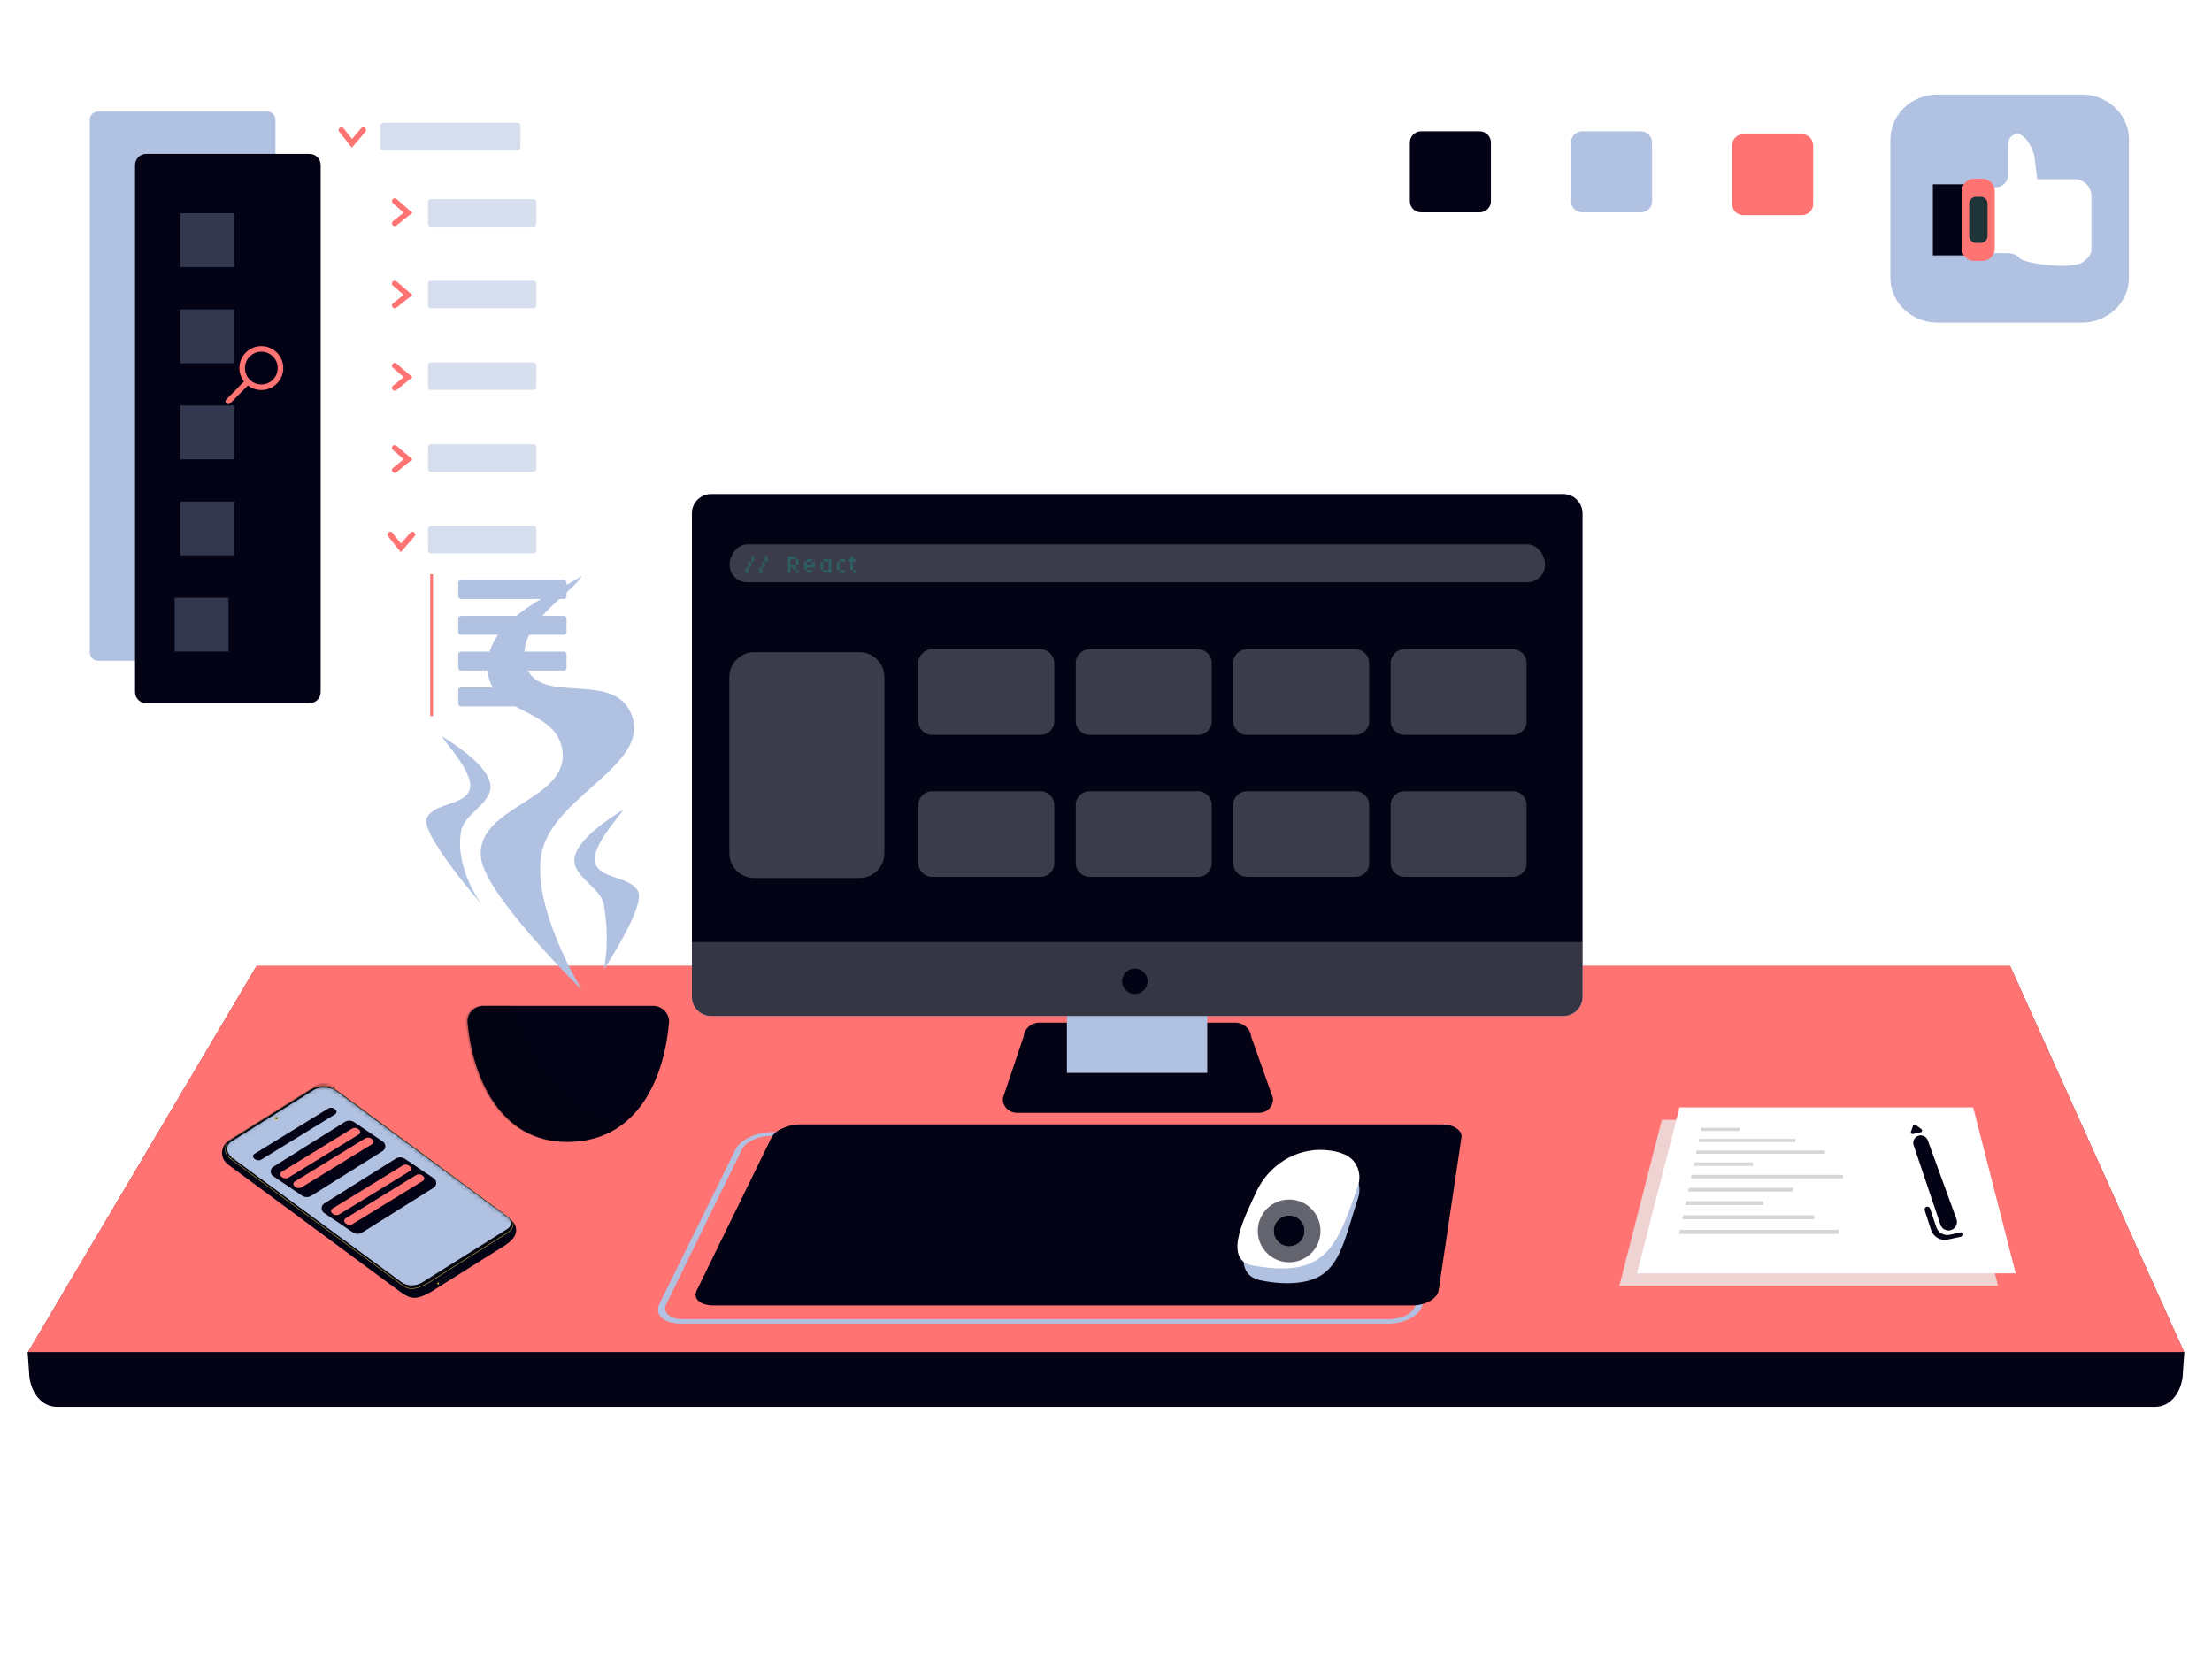 <svg width="484" height="363" viewBox="0 0 484 363" fill="none" xmlns="http://www.w3.org/2000/svg">
<path d="M60.27 142.757C60.27 143.763 59.454 144.579 58.447 144.579H21.479C20.473 144.579 19.657 143.763 19.657 142.757V26.225C19.657 25.218 20.453 24.402 21.46 24.402C28.314 24.402 51.748 24.402 58.46 24.402C59.467 24.402 60.27 25.218 60.27 26.225V142.757Z" fill="#B0C1E1"/>
<path d="M70.165 151.427C70.165 152.769 69.078 153.856 67.736 153.856H31.982C30.64 153.856 29.552 152.769 29.552 151.427V36.109C29.552 34.767 30.636 33.679 31.977 33.679C39.305 33.679 60.542 33.679 67.744 33.679C69.086 33.679 70.165 34.767 70.165 36.109V151.427Z" fill="#030315"/>
<path opacity="0.5" d="M116.735 43.573H94.258C93.923 43.573 93.651 43.845 93.651 44.181V48.98C93.651 49.316 93.923 49.588 94.258 49.588H116.735C117.071 49.588 117.343 49.316 117.343 48.98V44.181C117.343 43.845 117.071 43.573 116.735 43.573Z" fill="#B0C1E1"/>
<path opacity="0.5" d="M116.735 61.434H94.258C93.923 61.434 93.651 61.706 93.651 62.041V66.84C93.651 67.176 93.923 67.448 94.258 67.448H116.735C117.071 67.448 117.343 67.176 117.343 66.84V62.041C117.343 61.706 117.071 61.434 116.735 61.434Z" fill="#B0C1E1"/>
<path opacity="0.5" d="M116.735 79.294H94.258C93.923 79.294 93.651 79.566 93.651 79.902V84.701C93.651 85.036 93.923 85.308 94.258 85.308H116.735C117.071 85.308 117.343 85.036 117.343 84.701V79.902C117.343 79.566 117.071 79.294 116.735 79.294Z" fill="#B0C1E1"/>
<path opacity="0.5" d="M116.735 97.215H94.258C93.923 97.215 93.651 97.487 93.651 97.822V102.622C93.651 102.957 93.923 103.229 94.258 103.229H116.735C117.071 103.229 117.343 102.957 117.343 102.622V97.822C117.343 97.487 117.071 97.215 116.735 97.215Z" fill="#B0C1E1"/>
<path opacity="0.5" d="M116.735 115.075H94.258C93.923 115.075 93.651 115.347 93.651 115.683V120.482C93.651 120.818 93.923 121.09 94.258 121.09H116.735C117.071 121.09 117.343 120.818 117.343 120.482V115.683C117.343 115.347 117.071 115.075 116.735 115.075Z" fill="#B0C1E1"/>
<path d="M123.357 134.758H100.88C100.544 134.758 100.272 135.03 100.272 135.366V138.281C100.272 138.617 100.544 138.889 100.88 138.889H123.357C123.692 138.889 123.964 138.617 123.964 138.281V135.366C123.964 135.03 123.692 134.758 123.357 134.758Z" fill="#B0C1E1"/>
<path d="M123.357 126.921H100.88C100.544 126.921 100.272 127.193 100.272 127.529V130.445C100.272 130.78 100.544 131.052 100.88 131.052H123.357C123.692 131.052 123.964 130.78 123.964 130.445V127.529C123.964 127.193 123.692 126.921 123.357 126.921Z" fill="#B0C1E1"/>
<path d="M123.357 142.595H100.88C100.544 142.595 100.272 142.867 100.272 143.202V146.118C100.272 146.454 100.544 146.726 100.88 146.726H123.357C123.692 146.726 123.964 146.454 123.964 146.118V143.202C123.964 142.867 123.692 142.595 123.357 142.595Z" fill="#B0C1E1"/>
<path d="M123.357 150.431H100.88C100.544 150.431 100.272 150.704 100.272 151.039V153.955C100.272 154.291 100.544 154.562 100.88 154.562H123.357C123.692 154.562 123.964 154.291 123.964 153.955V151.039C123.964 150.704 123.692 150.431 123.357 150.431Z" fill="#B0C1E1"/>
<path fill-rule="evenodd" clip-rule="evenodd" d="M85.904 43.599C86.125 43.346 86.509 43.321 86.761 43.542L90.227 46.574L86.738 49.335C86.476 49.543 86.093 49.499 85.885 49.236C85.677 48.973 85.721 48.591 85.984 48.383L88.328 46.527L85.961 44.456C85.709 44.235 85.683 43.851 85.904 43.599Z" fill="#FF7373"/>
<path fill-rule="evenodd" clip-rule="evenodd" d="M74.319 27.971C74.583 27.762 74.964 27.807 75.172 28.07L77.022 30.407L79.034 28.052C79.251 27.797 79.635 27.767 79.89 27.985C80.145 28.203 80.175 28.586 79.957 28.841L76.987 32.319L74.22 28.824C74.012 28.561 74.056 28.179 74.319 27.971Z" fill="#FF7373"/>
<path fill-rule="evenodd" clip-rule="evenodd" d="M85.9 61.647C86.118 61.392 86.501 61.361 86.756 61.579L90.234 64.55L86.738 67.317C86.476 67.525 86.093 67.481 85.885 67.218C85.677 66.955 85.721 66.572 85.984 66.364L88.321 64.514L85.967 62.503C85.712 62.285 85.682 61.902 85.9 61.647Z" fill="#FF7373"/>
<path fill-rule="evenodd" clip-rule="evenodd" d="M85.9 79.628C86.118 79.374 86.501 79.343 86.756 79.561L90.227 82.526L86.744 85.355C86.484 85.566 86.102 85.526 85.89 85.266C85.678 85.005 85.718 84.623 85.978 84.411L88.328 82.502L85.967 80.485C85.712 80.267 85.682 79.884 85.9 79.628Z" fill="#FF7373"/>
<path fill-rule="evenodd" clip-rule="evenodd" d="M85.9 97.61C86.118 97.355 86.501 97.325 86.756 97.543L90.227 100.507L86.744 103.336C86.484 103.548 86.102 103.508 85.89 103.248C85.678 102.987 85.718 102.605 85.978 102.393L88.328 100.484L85.967 98.467C85.712 98.249 85.682 97.865 85.9 97.61Z" fill="#FF7373"/>
<path fill-rule="evenodd" clip-rule="evenodd" d="M85.012 116.482C85.275 116.274 85.656 116.319 85.865 116.582L87.72 118.925L89.791 116.559C90.013 116.306 90.396 116.28 90.648 116.501C90.901 116.723 90.927 117.106 90.706 117.359L87.674 120.824L84.912 117.336C84.704 117.073 84.748 116.691 85.012 116.482Z" fill="#FF7373"/>
<path opacity="0.5" d="M113.273 26.867H83.809C83.474 26.867 83.202 27.14 83.202 27.475V32.274C83.202 32.61 83.474 32.882 83.809 32.882H113.273C113.608 32.882 113.88 32.61 113.88 32.274V27.475C113.88 27.14 113.608 26.867 113.273 26.867Z" fill="#B0C1E1"/>
<path fill-rule="evenodd" clip-rule="evenodd" d="M94.137 156.688V125.646H94.744V156.688H94.137Z" fill="#FF7373"/>
<path opacity="0.28" d="M51.233 46.667H39.448V58.453H51.233V46.667Z" fill="#B0C1E1"/>
<path opacity="0.28" d="M51.233 67.696H39.448V79.481H51.233V67.696Z" fill="#B0C1E1"/>
<path opacity="0.28" d="M51.233 88.724H39.448V100.509H51.233V88.724Z" fill="#B0C1E1"/>
<path opacity="0.28" d="M51.233 109.752H39.448V121.538H51.233V109.752Z" fill="#B0C1E1"/>
<path opacity="0.28" d="M49.996 130.781H38.211V142.566H49.996V130.781Z" fill="#B0C1E1"/>
<path fill-rule="evenodd" clip-rule="evenodd" d="M54.636 83.938L50.384 88.252C50.148 88.49 49.764 88.493 49.525 88.258C49.286 88.022 49.283 87.638 49.519 87.399L53.771 83.085C54.321 82.528 55.186 83.38 54.636 83.938Z" fill="#FF7373"/>
<path fill-rule="evenodd" clip-rule="evenodd" d="M57.181 76.951C55.201 76.951 53.596 78.556 53.596 80.535C53.596 82.515 55.201 84.119 57.181 84.119C59.16 84.119 60.765 82.515 60.765 80.535C60.765 78.556 59.16 76.951 57.181 76.951ZM52.381 80.535C52.381 77.885 54.53 75.736 57.181 75.736C59.831 75.736 61.98 77.885 61.98 80.535C61.98 83.186 59.831 85.335 57.181 85.335C54.53 85.335 52.381 83.186 52.381 80.535Z" fill="#FF7373"/>
<path fill-rule="evenodd" clip-rule="evenodd" d="M258.488 99.706C258.488 99.015 259.048 98.455 259.739 98.455C260.429 98.455 260.99 99.015 260.99 99.706C260.99 100.397 260.429 100.957 259.739 100.957C259.449 100.957 259.181 100.858 258.969 100.692C258.961 100.656 258.942 100.621 258.914 100.592C258.882 100.561 258.843 100.541 258.801 100.535C258.607 100.314 258.488 100.023 258.488 99.706ZM258.451 100.762C258.215 100.474 258.074 100.107 258.074 99.706C258.074 98.786 258.819 98.041 259.739 98.041C260.658 98.041 261.404 98.786 261.404 99.706C261.404 100.625 260.658 101.371 259.739 101.371C259.37 101.371 259.028 101.251 258.752 101.047L257.456 102.343C257.375 102.424 257.244 102.424 257.162 102.343C257.082 102.263 257.082 102.131 257.162 102.05L258.451 100.762Z" fill="white" fill-opacity="0.45"/>
<path fill-rule="evenodd" clip-rule="evenodd" d="M257.466 113.653C257.434 113.684 257.412 113.732 257.412 113.8V114.468C257.412 114.536 257.434 114.584 257.466 114.615C257.496 114.646 257.545 114.668 257.612 114.668H258.281C258.335 114.668 258.384 114.641 258.423 114.597C258.463 114.551 258.481 114.499 258.481 114.468V113.8C258.481 113.732 258.458 113.684 258.428 113.653C258.397 113.621 258.348 113.6 258.281 113.6H257.612C257.545 113.6 257.496 113.621 257.466 113.653ZM257.319 113.506C257.394 113.431 257.498 113.392 257.612 113.392H258.281C258.396 113.392 258.499 113.431 258.574 113.506C258.649 113.581 258.688 113.685 258.688 113.8V114.468C258.688 114.559 258.645 114.658 258.579 114.733C258.511 114.811 258.408 114.875 258.281 114.875H257.612C257.498 114.875 257.394 114.837 257.319 114.761C257.244 114.686 257.205 114.583 257.205 114.468V113.8C257.205 113.685 257.244 113.581 257.319 113.506Z" fill="white" fill-opacity="0.45"/>
<path fill-rule="evenodd" clip-rule="evenodd" d="M259.652 113.288C259.621 113.319 259.599 113.367 259.599 113.435V114.042C259.599 114.11 259.621 114.159 259.652 114.19C259.683 114.22 259.731 114.243 259.799 114.243H260.467C260.499 114.243 260.554 114.224 260.603 114.188C260.655 114.148 260.667 114.114 260.667 114.104V113.435C260.667 113.367 260.646 113.319 260.614 113.288C260.583 113.257 260.535 113.235 260.467 113.235H259.799C259.731 113.235 259.683 113.257 259.652 113.288ZM259.506 113.142C259.581 113.067 259.684 113.028 259.799 113.028H260.467C260.582 113.028 260.685 113.067 260.76 113.142C260.836 113.217 260.874 113.32 260.874 113.435V114.104C260.874 114.214 260.796 114.301 260.727 114.353C260.654 114.408 260.557 114.45 260.467 114.45H259.799C259.684 114.45 259.581 114.411 259.506 114.336C259.43 114.261 259.391 114.157 259.391 114.042V113.435C259.391 113.32 259.43 113.217 259.506 113.142Z" fill="white" fill-opacity="0.45"/>
<path fill-rule="evenodd" clip-rule="evenodd" d="M257.466 115.354C257.434 115.385 257.412 115.433 257.412 115.501V116.169C257.412 116.236 257.434 116.285 257.466 116.316C257.496 116.347 257.545 116.369 257.612 116.369H258.281C258.348 116.369 258.397 116.347 258.428 116.316C258.458 116.285 258.481 116.236 258.481 116.169V115.501C258.481 115.433 258.458 115.385 258.428 115.354C258.397 115.323 258.348 115.3 258.281 115.3H257.612C257.545 115.3 257.496 115.323 257.466 115.354ZM257.319 115.207C257.394 115.132 257.498 115.093 257.612 115.093H258.281C258.396 115.093 258.499 115.132 258.574 115.207C258.649 115.282 258.688 115.386 258.688 115.501V116.169C258.688 116.283 258.649 116.387 258.574 116.462C258.499 116.538 258.396 116.576 258.281 116.576H257.612C257.498 116.576 257.394 116.538 257.319 116.462C257.244 116.387 257.205 116.283 257.205 116.169V115.501C257.205 115.386 257.244 115.282 257.319 115.207Z" fill="white" fill-opacity="0.45"/>
<path fill-rule="evenodd" clip-rule="evenodd" d="M259.167 115.354C259.136 115.385 259.114 115.433 259.114 115.501V116.169C259.114 116.236 259.136 116.285 259.167 116.316C259.198 116.347 259.247 116.369 259.314 116.369H259.982C260.05 116.369 260.099 116.347 260.129 116.316C260.161 116.285 260.183 116.236 260.183 116.169V115.501C260.183 115.433 260.161 115.385 260.129 115.354C260.099 115.323 260.05 115.3 259.982 115.3H259.314C259.247 115.3 259.198 115.323 259.167 115.354ZM259.021 115.207C259.096 115.132 259.2 115.093 259.314 115.093H259.982C260.097 115.093 260.201 115.132 260.276 115.207C260.351 115.282 260.39 115.386 260.39 115.501V116.169C260.39 116.283 260.351 116.387 260.276 116.462C260.201 116.538 260.097 116.576 259.982 116.576H259.314C259.2 116.576 259.096 116.538 259.021 116.462C258.945 116.387 258.907 116.283 258.907 116.169V115.501C258.907 115.386 258.945 115.282 259.021 115.207Z" fill="white" fill-opacity="0.45"/>
<path d="M455.547 70.585H423.908C418.234 70.585 413.628 66.183 413.628 60.76V30.517C413.628 25.094 418.234 20.691 423.908 20.691H455.547C461.221 20.691 465.826 25.094 465.826 30.517V60.76C465.826 66.183 461.221 70.585 455.547 70.585Z" fill="#B0C1E1"/>
<path d="M433.858 55.884H422.923V40.332H435.134C435.681 40.332 436.167 40.818 436.167 41.365V53.575C436.227 54.851 435.134 55.884 433.858 55.884Z" fill="#030315"/>
<path d="M453.967 39.238H445.765L445.158 34.378C445.158 33.467 443.214 28.486 440.723 29.458C439.873 29.762 439.387 30.673 439.387 31.584V38.266C439.387 39.785 438.172 41 436.653 41H434.284V55.398H439.326C440.298 55.398 441.27 55.762 441.938 56.491L442.06 56.613C443.092 57.645 453.359 59.164 455.85 57.281C456.822 56.552 457.611 55.641 457.611 54.669V42.883C457.611 40.879 455.971 39.238 453.967 39.238Z" fill="white"/>
<path d="M433.737 57.099H431.975C430.456 57.099 429.241 55.883 429.241 54.365V41.85C429.241 40.332 430.456 39.117 431.975 39.117H433.737C435.256 39.117 436.471 40.332 436.471 41.85V54.365C436.471 55.883 435.256 57.099 433.737 57.099Z" fill="#FF7373"/>
<path d="M433.372 53.15H432.401C431.55 53.15 430.882 52.482 430.882 51.631V44.584C430.882 43.734 431.55 43.066 432.401 43.066H433.372C434.223 43.066 434.891 43.734 434.891 44.584V51.631C434.891 52.482 434.223 53.15 433.372 53.15Z" fill="#1E3437"/>
<path d="M358.988 46.47H346.231C344.834 46.47 343.74 45.377 343.74 43.98V31.222C343.74 29.825 344.834 28.732 346.231 28.732H358.988C360.385 28.732 361.479 29.825 361.479 31.222V43.98C361.54 45.377 360.385 46.47 358.988 46.47Z" fill="#B0C1E1"/>
<path d="M394.242 47.089H381.484C380.087 47.089 378.994 45.995 378.994 44.598V31.841C378.994 30.444 380.087 29.35 381.484 29.35H394.242C395.639 29.35 396.732 30.444 396.732 31.841V44.598C396.793 45.935 395.639 47.089 394.242 47.089Z" fill="#FF7373"/>
<path d="M323.735 46.47H310.977C309.58 46.47 308.487 45.377 308.487 43.98V31.222C308.487 29.825 309.58 28.732 310.977 28.732H323.735C325.132 28.732 326.226 29.825 326.226 31.222V43.98C326.286 45.316 325.132 46.47 323.735 46.47Z" fill="#030315"/>
<path d="M6.05 295.999H477.95L439.825 211.389H56.142L6.05 295.999Z" fill="black"/>
<path d="M6.05 295.926H477.95L439.825 211.316H56.142L6.05 295.926Z" fill="#FF7373"/>
<path d="M471.572 307.832H12.429C9.027 307.832 6.415 304.492 6.354 300.118L6.05 295.865H477.95L477.646 300.118C477.586 304.492 474.973 307.832 471.572 307.832Z" fill="#030315"/>
<path opacity="0.8" d="M427.891 245.021H427.929H363.627L354.254 281.628H354.293L354.37 281.321H398.736H399.273H436.803H437.186L427.891 245.021Z" fill="#EBEBEB"/>
<path d="M431.745 242.313H431.784H367.481L358.109 278.92H358.147L358.224 278.613H402.59H403.128H440.657H441.041L431.745 242.313Z" fill="white"/>
<g opacity="0.4">
<path opacity="0.4" d="M380.656 246.769H372.283L372.167 247.461H380.618L380.656 246.769Z" fill="#030315"/>
<path opacity="0.4" d="M392.872 249.189H371.783L371.63 249.881H392.833L392.872 249.189Z" fill="#030315"/>
<path opacity="0.4" d="M399.325 251.725H371.245L371.092 252.454H399.325V251.725Z" fill="#030315"/>
<path opacity="0.4" d="M383.575 254.337H370.707L370.553 255.105H383.537L383.575 254.337Z" fill="#030315"/>
<path opacity="0.4" d="M370.131 257.064L369.977 257.832H403.242L403.281 257.064" fill="#030315"/>
<path opacity="0.4" d="M392.333 259.906H369.555L369.363 260.713H392.295L392.333 259.906Z" fill="#030315"/>
<path opacity="0.4" d="M385.842 262.826H368.94L368.749 263.671H385.804L385.842 262.826Z" fill="#030315"/>
<path opacity="0.4" d="M396.982 265.899H368.288L368.096 266.782H396.944L396.982 265.899Z" fill="#030315"/>
<path opacity="0.4" d="M402.359 269.087H367.596L367.404 270.009H402.321L402.359 269.087Z" fill="#030315"/>
</g>
<path d="M419.175 246.126C418.967 245.968 418.665 246.059 418.58 246.306L418.125 247.621C418.027 247.905 418.277 248.186 418.57 248.122L420.267 247.751C420.588 247.68 420.679 247.268 420.418 247.069L419.175 246.126Z" fill="#030315"/>
<path d="M421.137 264.842C421.024 264.492 421.236 264.121 421.595 264.043C421.905 263.974 422.217 264.151 422.317 264.453L423.662 268.483C424.077 269.725 425.36 270.454 426.639 270.174L429.033 269.65C429.26 269.6 429.489 269.725 429.57 269.942C429.67 270.208 429.51 270.501 429.233 270.561L426.206 271.225C424.624 271.571 423.035 270.662 422.533 269.122L421.137 264.842Z" fill="#030315"/>
<path d="M421.803 249.497C421.522 248.728 420.716 248.285 419.917 248.46C418.966 248.668 418.406 249.657 418.717 250.58L424.581 267.969C424.883 268.867 425.813 269.393 426.739 269.191C427.837 268.95 428.472 267.795 428.087 266.739L421.803 249.497Z" fill="#030315"/>
<path d="M149.477 288.643C148.019 288.643 146.865 288.278 146.196 287.671C145.529 287.063 145.346 286.213 145.832 285.241L162.356 251.465C162.72 250.675 163.632 249.945 164.786 249.399C165.94 248.852 167.276 248.549 168.613 248.549H310.462C311.799 248.549 312.953 248.852 313.743 249.399C314.533 249.945 314.958 250.675 314.837 251.465L309.794 285.241C309.673 286.152 308.944 287.003 307.911 287.671C306.878 288.278 305.481 288.643 304.023 288.643H149.477ZM310.584 247.698H169.038C165.576 247.698 161.992 249.338 160.959 251.465L144.314 285.241C143.098 287.671 145.225 289.615 148.991 289.615H303.841C307.607 289.615 310.949 287.61 311.313 285.241L316.295 251.465C316.598 249.399 314.047 247.698 310.584 247.698Z" fill="#B0C1E1"/>
<path d="M156.061 285.633C154.604 285.633 153.51 285.268 152.842 284.661C152.173 284.053 151.991 283.203 152.477 282.292L168.819 248.879C169.183 248.09 170.095 247.361 171.248 246.874C172.403 246.328 173.739 246.024 175.076 246.024H315.406C316.743 246.024 317.897 246.328 318.687 246.874C319.477 247.421 319.902 248.09 319.781 248.879L314.799 282.292C314.677 283.203 313.948 284.053 312.916 284.661C311.883 285.268 310.486 285.633 309.088 285.633H156.061Z" fill="#030315"/>
<path d="M294.522 255.461C293.372 254.913 291.961 254.585 290.497 254.475C284.434 253.982 278.789 257.761 276.281 263.568C274.417 267.893 268.134 278.598 275.878 280.162C281.234 281.243 285.57 280.842 288.275 279.498C293.324 276.99 294.331 270.802 297.188 262.034C297.972 259.514 296.926 256.666 294.627 255.516C294.522 255.461 294.522 255.461 294.522 255.461Z" fill="#B0C1E1"/>
<path d="M294.321 252.64C293.093 252.081 291.585 251.746 290.022 251.635C283.545 251.132 277.515 254.985 274.835 260.903C272.844 265.312 267.21 275.658 274.047 276.89C290.022 279.77 292.481 273.068 297.169 259.34C298.007 256.771 296.89 253.868 294.433 252.695C294.321 252.64 294.321 252.64 294.321 252.64Z" fill="white"/>
<path opacity="0.61" d="M282.075 276.195C285.866 276.195 288.94 273.122 288.94 269.33C288.94 265.539 285.866 262.466 282.075 262.466C278.284 262.466 275.21 265.539 275.21 269.33C275.21 273.122 278.284 276.195 282.075 276.195Z" fill="#030315"/>
<path d="M282.056 272.641C283.884 272.651 285.374 271.176 285.383 269.348C285.393 267.52 283.919 266.03 282.091 266.02C280.263 266.011 278.773 267.485 278.763 269.313C278.754 271.142 280.228 272.631 282.056 272.641Z" fill="#030315"/>
<path d="M282.056 272.641C283.884 272.651 285.374 271.176 285.383 269.348C285.393 267.52 283.919 266.03 282.091 266.021C280.263 266.011 278.773 267.486 278.763 269.313C278.754 271.142 280.228 272.631 282.056 272.641Z" fill="#030315"/>
<path d="M270.275 223.759H227.397C225.635 223.759 224.116 225.096 223.995 226.736L219.433 240.283C219.311 242.044 220.709 243.502 222.592 243.502H275.444C277.327 243.502 278.664 242.044 278.542 240.283L273.738 226.736C273.616 225.096 272.036 223.759 270.275 223.759Z" fill="#030315"/>
<path d="M264.159 172.842H233.444V234.758H264.159V172.842Z" fill="#B0C1E1"/>
<path d="M342.039 222.297H155.614C153.285 222.297 151.393 220.405 151.393 218.076V112.325C151.393 109.996 153.285 108.103 155.614 108.103H342.039C344.368 108.103 346.26 109.996 346.26 112.325V218.124C346.26 220.454 344.368 222.297 342.039 222.297Z" fill="#B0C1E1"/>
<path d="M342.039 222.297H155.614C153.285 222.297 151.393 220.405 151.393 218.076V112.325C151.393 109.996 153.285 108.103 155.614 108.103H342.039C344.368 108.103 346.26 109.996 346.26 112.325V218.124C346.26 220.454 344.368 222.297 342.039 222.297Z" fill="#030315"/>
<path d="M155.614 222.297H342.039C344.368 222.297 346.26 220.454 346.26 218.124V206.127H151.393V218.076C151.393 220.405 153.285 222.297 155.614 222.297Z" fill="white" fill-opacity="0.2"/>
<path opacity="0.25" d="M334.178 127.406H163.475C161.34 127.406 159.642 125.708 159.642 123.573C159.642 121.438 161.34 119.121 163.475 119.121H334.227C336.362 119.121 338.06 121.438 338.06 123.573C338.06 125.659 336.313 127.406 334.178 127.406Z" fill="#E6E6E6"/>
<path opacity="0.25" d="M188.075 192.116H165.027C162.018 192.116 159.592 189.69 159.592 186.682V148.146C159.592 145.138 162.018 142.712 165.027 142.712H188.075C191.084 142.712 193.51 145.138 193.51 148.146V186.682C193.51 189.69 191.084 192.116 188.075 192.116Z" fill="#E6E6E6"/>
<path opacity="0.25" d="M227.669 160.799H203.942C202.292 160.799 200.934 159.44 200.934 157.79V145.077C200.934 143.427 202.292 142.069 203.942 142.069H227.669C229.319 142.069 230.678 143.427 230.678 145.077V157.79C230.726 159.44 229.368 160.799 227.669 160.799Z" fill="#E6E6E6"/>
<path opacity="0.25" d="M262.122 160.799H238.395C236.745 160.799 235.386 159.44 235.386 157.79V145.077C235.386 143.427 236.745 142.069 238.395 142.069H262.122C263.772 142.069 265.131 143.427 265.131 145.077V157.79C265.179 159.44 263.821 160.799 262.122 160.799Z" fill="#E6E6E6"/>
<path opacity="0.25" d="M296.571 160.799H272.843C271.194 160.799 269.835 159.44 269.835 157.79V145.077C269.835 143.427 271.194 142.069 272.843 142.069H296.571C298.221 142.069 299.58 143.427 299.58 145.077V157.79C299.628 159.44 298.27 160.799 296.571 160.799Z" fill="#E6E6E6"/>
<path opacity="0.25" d="M331.023 160.799H307.295C305.645 160.799 304.287 159.44 304.287 157.79V145.077C304.287 143.427 305.645 142.069 307.295 142.069H331.023C332.673 142.069 334.031 143.427 334.031 145.077V157.79C334.08 159.44 332.721 160.799 331.023 160.799Z" fill="#E6E6E6"/>
<path opacity="0.25" d="M227.669 191.857H203.942C202.292 191.857 200.934 190.499 200.934 188.849V176.135C200.934 174.486 202.292 173.127 203.942 173.127H227.669C229.319 173.127 230.678 174.486 230.678 176.135V188.849C230.726 190.499 229.368 191.857 227.669 191.857Z" fill="#E6E6E6"/>
<path opacity="0.25" d="M262.122 191.857H238.395C236.745 191.857 235.386 190.499 235.386 188.849V176.135C235.386 174.486 236.745 173.127 238.395 173.127H262.122C263.772 173.127 265.131 174.486 265.131 176.135V188.849C265.179 190.499 263.821 191.857 262.122 191.857Z" fill="#E6E6E6"/>
<path opacity="0.25" d="M296.571 191.857H272.843C271.194 191.857 269.835 190.499 269.835 188.849V176.135C269.835 174.486 271.194 173.127 272.843 173.127H296.571C298.221 173.127 299.58 174.486 299.58 176.135V188.849C299.628 190.499 298.27 191.857 296.571 191.857Z" fill="#E6E6E6"/>
<path opacity="0.25" d="M331.023 191.857H307.295C305.645 191.857 304.287 190.499 304.287 188.849V176.135C304.287 174.486 305.645 173.127 307.295 173.127H331.023C332.673 173.127 334.031 174.486 334.031 176.135V188.849C334.08 190.499 332.721 191.857 331.023 191.857Z" fill="#E6E6E6"/>
<path d="M248.311 217.488C249.848 217.488 251.095 216.242 251.095 214.705C251.095 213.168 249.848 211.922 248.311 211.922C246.774 211.922 245.528 213.168 245.528 214.705C245.528 216.242 246.774 217.488 248.311 217.488Z" fill="#030315"/>
<path d="M164.365 122.931V124.151H163.769V125.372H163.144V124.151H163.74V122.931H164.365V121.71H164.99V122.931H164.365Z" fill="#2D5C62"/>
<path d="M167.373 122.931V124.151H166.777V125.372H166.152V124.151H166.748V122.931H167.373V121.71H167.998V122.931H167.373Z" fill="#2D5C62"/>
<path d="M174.162 125.313V124.718H173.567V124.122H172.971V125.313H172.375V121.739H174.162V122.335H174.758V123.556H174.162V124.747H174.758V125.343H174.162V125.313ZM174.162 122.335H172.971V123.526H174.162V122.335Z" fill="#2D5C62"/>
<path d="M176.544 124.121V124.717H177.736V125.312H176.515V124.717H175.919V122.931H176.515V122.335H177.736V122.931H178.331V124.151H176.544V124.121ZM177.736 122.931H176.544V123.526H177.736V122.931Z" fill="#2D5C62"/>
<path d="M180.118 125.312V124.717H179.522V122.931H180.118V122.335H181.071H181.905V125.312H180.118ZM181.309 122.931H180.118V124.717H181.309V122.931Z" fill="#2D5C62"/>
<path d="M183.691 125.312V124.717H183.095V122.931H183.691V122.335H184.912V122.96H183.721V124.747H184.912V125.343H183.691V125.312Z" fill="#2D5C62"/>
<path d="M186.669 125.313V124.717H186.074V122.931H185.478V122.305H186.074V121.71H186.669V122.305H187.264V122.931H186.669V124.717H187.264V125.313H186.669Z" fill="#2D5C62"/>
<path fill-rule="evenodd" clip-rule="evenodd" d="M105.845 220.079C103.792 220.079 102.116 221.746 102.303 223.791C103.338 235.112 109.062 249.859 124.114 249.859C140.018 249.859 145.419 235.113 146.379 223.792C146.553 221.746 144.876 220.079 142.824 220.079H105.845Z" fill="#030315"/>
<path d="M112.184 222.078C114.401 228.248 116.873 235.128 123.024 240.556C126.374 243.513 130.319 245.11 133.747 246.498C134.041 246.617 134.332 246.735 134.617 246.851C131.704 248.709 128.12 249.828 123.739 249.828C108.687 249.828 102.964 235.081 101.929 223.76C101.742 221.716 103.418 220.048 105.471 220.048H111.449C111.694 220.714 111.937 221.392 112.184 222.078Z" fill="black" fill-opacity="0.2"/>
<path d="M106.748 147.23C105.399 135.773 120.913 130.086 127.326 126.039C124.898 130.086 112.912 136.519 114.967 145.175C117.221 154.673 133.269 146.778 137.755 155.448C143.616 166.777 121.901 173.568 118.694 185.913C115.645 197.648 127.326 216.598 127.326 216.598C127.326 216.598 106.207 195.916 105.254 187.762C103.905 176.213 124.993 175.308 122.998 163.853C121.441 154.91 107.81 156.246 106.748 147.23Z" fill="#B0C1E1"/>
<path d="M125.695 188.663C125.164 184.149 133.868 178.743 136.395 177.148C135.438 178.743 129.367 185.252 130.177 188.663C131.065 192.406 137.837 191.616 139.605 195.032C141.288 198.285 132.115 212.151 132.115 212.151C132.115 212.151 133.567 206.273 132.115 197.936C131.502 194.411 126.114 192.216 125.695 188.663Z" fill="#B0C1E1"/>
<path d="M107.308 172.562C107.84 168.047 99.136 162.642 96.609 161.047C97.566 162.642 103.637 169.151 102.827 172.562C101.939 176.304 95.166 175.514 93.399 178.93C91.716 182.183 105.415 197.936 105.415 197.936C105.415 197.936 99.437 190.171 100.889 181.835C101.502 178.31 106.89 176.114 107.308 172.562Z" fill="#B0C1E1"/>
<path d="M67.63 238.521C69.599 237.298 72.133 237.394 73.996 238.763L111.289 266.332L111.359 266.399L111.445 266.483C111.779 266.814 112.322 267.382 112.491 267.666C113.52 269.39 112.766 271.002 110.567 272.454L94.132 282.788C91.16 284.374 89.993 284.387 87.654 282.724L49.895 254.805C49.575 254.569 49.301 254.278 49.086 253.946C48.092 252.414 48.633 250.417 50.2 249.443L67.63 238.521Z" fill="#030315"/>
<mask id="mask0" mask-type="alpha" maskUnits="userSpaceOnUse" x="48" y="237" width="65" height="47">
<path d="M67.63 238.521C69.599 237.298 72.133 237.394 73.996 238.763L111.289 266.332L111.359 266.399L111.445 266.483C111.779 266.814 112.322 267.382 112.491 267.666C113.52 269.39 112.766 271.002 110.567 272.454L94.132 282.788C91.16 284.374 89.993 284.387 87.654 282.724L49.895 254.805C49.575 254.569 49.301 254.278 49.086 253.946C48.092 252.414 48.633 250.417 50.2 249.443L67.63 238.521Z" fill="white"/>
</mask>
<g mask="url(#mask0)">
<path d="M50.514 252.312L91.412 283.067L91.391 283.085C91.031 283.389 90.334 284.357 89.221 283.543L89.136 283.481L89.052 283.418C87.859 282.529 87.59 282.13 86.783 281.552L50.809 255.081L50.746 255.035C49.794 254.22 49.401 254.278 49.291 254.161L49.288 254.157C49.18 254.03 49.115 253.951 49.05 253.836C48.518 252.892 49.964 252.519 50.514 252.312Z" fill="black" fill-opacity="0.04"/>
</g>
<mask id="mask1" mask-type="alpha" maskUnits="userSpaceOnUse" x="48" y="237" width="66" height="48">
<path d="M67.723 238.489C69.691 237.265 72.226 237.361 74.088 238.73L111.282 266.159C111.902 266.607 112.391 267.199 112.627 267.52C113.803 269.117 112.785 271.111 110.607 272.459L94.258 282.825C92.131 284.022 90.451 284.41 89.316 283.58L89.231 283.517L89.104 283.424C87.947 282.556 87.664 282.186 86.867 281.615C86.867 281.615 51.691 255.657 49.893 254.442C49.7 254.311 49.491 254.401 49.367 254.317C49.243 254.233 49.115 254.019 49.043 253.907C48.049 252.375 48.624 250.422 50.191 249.448L67.723 238.489Z" fill="white"/>
</mask>
<g mask="url(#mask1)">
<g filter="url(#filter0_d)">
<path d="M67.697 238.495C69.665 237.271 72.028 237.283 74.198 238.939L111.155 266.176C113.239 267.756 112.152 269.213 110.956 269.99L94.083 280.673C89.755 283.299 88.596 281.649 87.707 281.099L50.517 253.744L50.22 253.487L50.12 253.4C49.945 253.245 49.781 253.093 49.669 252.962C48.72 251.843 48.9 250.302 50.342 249.344L67.697 238.495Z" fill="#212121" fill-opacity="0.2"/>
</g>
<path fill-rule="evenodd" clip-rule="evenodd" d="M70.928 239.217C72.258 239.184 73.324 238.642 73.308 238.005C73.293 237.368 72.201 236.879 70.871 236.911C69.541 236.944 68.475 237.487 68.491 238.123C68.507 238.76 69.597 239.25 70.928 239.217Z" fill="black"/>
<path opacity="0.43" fill-rule="evenodd" clip-rule="evenodd" d="M95.661 280.548L99.162 278.348C99.328 278.257 99.588 278.332 99.621 278.523C99.653 278.713 99.579 278.887 99.412 278.979L95.911 281.178C95.745 281.27 95.532 281.154 95.494 281.044C95.455 280.933 95.494 280.64 95.661 280.548Z" stroke="#F6DC56" stroke-width="0.042"/>
<path d="M95.896 281.062C95.99 281.06 96.063 280.96 96.06 280.839C96.057 280.718 95.979 280.621 95.885 280.624C95.792 280.626 95.718 280.726 95.721 280.847C95.724 280.968 95.803 281.064 95.896 281.062Z" fill="#F7DD56"/>
<mask id="mask2" mask-type="alpha" maskUnits="userSpaceOnUse" x="95" y="280" width="2" height="2">
<path d="M95.896 281.062C95.99 281.06 96.063 280.96 96.06 280.839C96.057 280.718 95.979 280.622 95.885 280.624C95.792 280.626 95.718 280.726 95.721 280.847C95.724 280.968 95.803 281.064 95.896 281.062Z" fill="white"/>
</mask>
<g mask="url(#mask2)">
<path d="M95.782 281.065C95.876 281.063 95.949 280.963 95.946 280.842C95.943 280.721 95.865 280.625 95.772 280.627C95.678 280.629 95.605 280.729 95.608 280.85C95.611 280.971 95.689 281.067 95.782 281.065Z" fill="#131313" fill-opacity="0.2"/>
</g>
<mask id="mask3" mask-type="alpha" maskUnits="userSpaceOnUse" x="100" y="277" width="1" height="2">
<path d="M100.373 278.169C100.376 278.28 100.309 278.356 100.242 278.358C100.174 278.359 100.104 278.287 100.101 278.176C100.098 278.065 100.165 277.989 100.233 277.987C100.3 277.985 100.37 278.058 100.373 278.169Z" stroke="white" stroke-width="0.084"/>
</mask>
<g mask="url(#mask3)">
</g>
<mask id="mask4" mask-type="alpha" maskUnits="userSpaceOnUse" x="101" y="275" width="3" height="3">
<path d="M101.873 276.754L101.874 276.754L103.493 275.729C103.545 275.698 103.586 275.686 103.617 275.686C103.647 275.686 103.669 275.697 103.687 275.715C103.725 275.755 103.744 275.837 103.735 275.945C103.718 276.153 103.56 276.4 103.348 276.527L101.813 277.487C101.705 277.551 101.644 277.546 101.613 277.519C101.596 277.504 101.582 277.48 101.574 277.443C101.566 277.407 101.565 277.36 101.572 277.304C101.599 277.074 101.665 276.878 101.873 276.754Z" fill="white" stroke="white" stroke-width="0.084"/>
</mask>
<g mask="url(#mask4)">
</g>
<path d="M67.724 238.535C69.692 237.311 72.028 237.283 74.198 238.939L111.155 266.176C113.239 267.756 112.148 269.059 110.953 269.836L94.079 280.52C89.751 283.145 88.593 281.546 87.704 280.996L50.568 253.691L50.481 253.614L50.391 253.535C50.169 253.338 49.977 253.154 49.823 252.972C48.873 251.854 49.019 250.293 50.461 249.336L67.724 238.535Z" fill="black" fill-opacity="0.2"/>
<path d="M74.178 238.966H74.178C72.019 237.318 69.698 237.347 67.742 238.563L50.48 249.363C50.48 249.363 50.48 249.363 50.48 249.363C49.766 249.838 49.375 250.46 49.279 251.099C49.182 251.737 49.379 252.398 49.849 252.951C50.002 253.131 50.192 253.313 50.413 253.51L74.178 238.966ZM74.178 238.966L111.134 266.204C111.134 266.204 111.134 266.204 111.135 266.204C112.171 266.99 112.408 267.697 112.251 268.299C112.093 268.906 111.531 269.42 110.935 269.808L94.062 280.491C94.061 280.491 94.061 280.491 94.061 280.491C91.9 281.802 90.537 282.054 89.606 281.916C88.891 281.809 88.43 281.473 88.05 281.196C87.936 281.111 87.829 281.033 87.723 280.968L50.59 253.665L50.503 253.589L50.503 253.589L50.413 253.51L74.178 238.966Z" stroke="#F9DF57" stroke-width="0.084"/>
<path d="M66.803 239.632L68.729 238.44C70.072 237.608 72.383 237.848 73.438 238.599L111.16 266.386C111.305 266.493 111.431 266.625 111.53 266.776C111.99 267.475 111.783 268.408 111.068 268.859L92.374 280.61C91.025 281.459 89.104 281.486 87.825 280.543L50.95 253.427C49.457 252.325 49.287 250.569 50.659 249.728L53.074 248.233L66.803 239.632Z" fill="#B0C1E1"/>
</g>
<mask id="mask5" mask-type="alpha" maskUnits="userSpaceOnUse" x="49" y="237" width="63" height="45">
<path d="M66.803 239.632L68.729 238.44C70.072 237.608 72.383 237.848 73.438 238.599L111.16 266.386C111.305 266.493 111.431 266.625 111.53 266.776C111.99 267.475 111.783 268.408 111.068 268.859L92.374 280.61C91.025 281.459 89.104 281.486 87.825 280.543L50.95 253.427C49.457 252.325 49.287 250.569 50.659 249.728L53.074 248.233L66.803 239.632Z" fill="white"/>
</mask>
<g mask="url(#mask5)">
<path d="M60.007 244.719C59.97 244.495 60.162 244.289 60.435 244.259C60.708 244.229 60.959 244.387 60.995 244.612C61.032 244.836 60.84 245.043 60.567 245.072C60.294 245.102 60.043 244.944 60.007 244.719Z" fill="#E5CC4F"/>
<path d="M60.795 244.617C60.773 244.482 60.622 244.387 60.459 244.405C60.295 244.423 60.18 244.547 60.202 244.681C60.224 244.816 60.374 244.911 60.538 244.893C60.702 244.876 60.817 244.752 60.795 244.617Z" fill="#1D5278"/>
<path d="M73.216 242.65C72.808 242.324 72.24 242.289 71.795 242.562L55.66 252.47C55.295 252.695 55.263 253.212 55.597 253.48L55.777 253.624C56.184 253.951 56.753 253.986 57.197 253.713L73.333 243.805C73.698 243.58 73.73 243.062 73.396 242.794L73.216 242.65Z" fill="#030315"/>
<path d="M77.511 245.545C76.899 245.108 76.084 245.084 75.447 245.483L59.819 255.283C59.073 255.752 59.041 256.827 59.757 257.338L66.042 261.589C66.655 262.027 67.47 262.051 68.107 261.652L83.734 251.851C84.48 251.384 84.513 250.308 83.796 249.797L77.511 245.545Z" fill="#030315"/>
<path d="M78.412 247.055C78.005 246.729 77.437 246.694 76.992 246.967L61.596 256.415C61.231 256.639 61.199 257.158 61.533 257.425L61.713 257.569C62.121 257.895 62.689 257.93 63.134 257.657L78.53 248.209C78.895 247.985 78.927 247.467 78.593 247.199L78.412 247.055Z" fill="#FF7373"/>
<path d="M81.299 249.181C80.891 248.856 80.323 248.82 79.879 249.094L64.482 258.542C64.117 258.766 64.085 259.284 64.419 259.552L64.6 259.696C65.007 260.022 65.575 260.057 66.019 259.784L81.416 250.336C81.781 250.112 81.813 249.593 81.479 249.326L81.299 249.181Z" fill="#FF7373"/>
<path d="M88.644 253.586C88.032 253.148 87.217 253.124 86.58 253.523L70.952 263.324C70.206 263.792 70.173 264.867 70.89 265.378L77.175 269.63C77.787 270.067 78.602 270.091 79.239 269.691L94.867 259.891C95.613 259.423 95.646 258.348 94.929 257.836L88.644 253.586Z" fill="#030315"/>
<path d="M89.545 255.095C89.138 254.769 88.57 254.734 88.125 255.007L72.728 264.455C72.363 264.68 72.331 265.198 72.666 265.466L72.846 265.61C73.253 265.936 73.822 265.971 74.266 265.698L89.662 256.25C90.027 256.025 90.06 255.507 89.725 255.239L89.545 255.095Z" fill="#FF7373"/>
<path d="M92.431 257.222C92.023 256.896 91.455 256.861 91.011 257.134L75.615 266.582C75.25 266.806 75.217 267.324 75.552 267.592L75.732 267.736C76.139 268.062 76.707 268.097 77.152 267.824L92.549 258.376C92.913 258.152 92.945 257.634 92.611 257.366L92.431 257.222Z" fill="#FF7373"/>
</g>
<defs>
<filter id="filter0_d" x="46.08" y="234.797" width="69.25" height="50.487" filterUnits="userSpaceOnUse" color-interpolation-filters="sRGB">
<feFlood flood-opacity="0" result="BackgroundImageFix"/>
<feColorMatrix in="SourceAlpha" type="matrix" values="0 0 0 0 0 0 0 0 0 0 0 0 0 0 0 0 0 0 127 0"/>
<feOffset dy="0.167"/>
<feGaussianBlur stdDeviation="1.5"/>
<feColorMatrix type="matrix" values="0 0 0 0 1 0 0 0 0 1 0 0 0 0 1 0 0 0 0.101 0"/>
<feBlend mode="normal" in2="BackgroundImageFix" result="effect1_dropShadow"/>
<feBlend mode="normal" in="SourceGraphic" in2="effect1_dropShadow" result="shape"/>
</filter>
</defs>
</svg>
